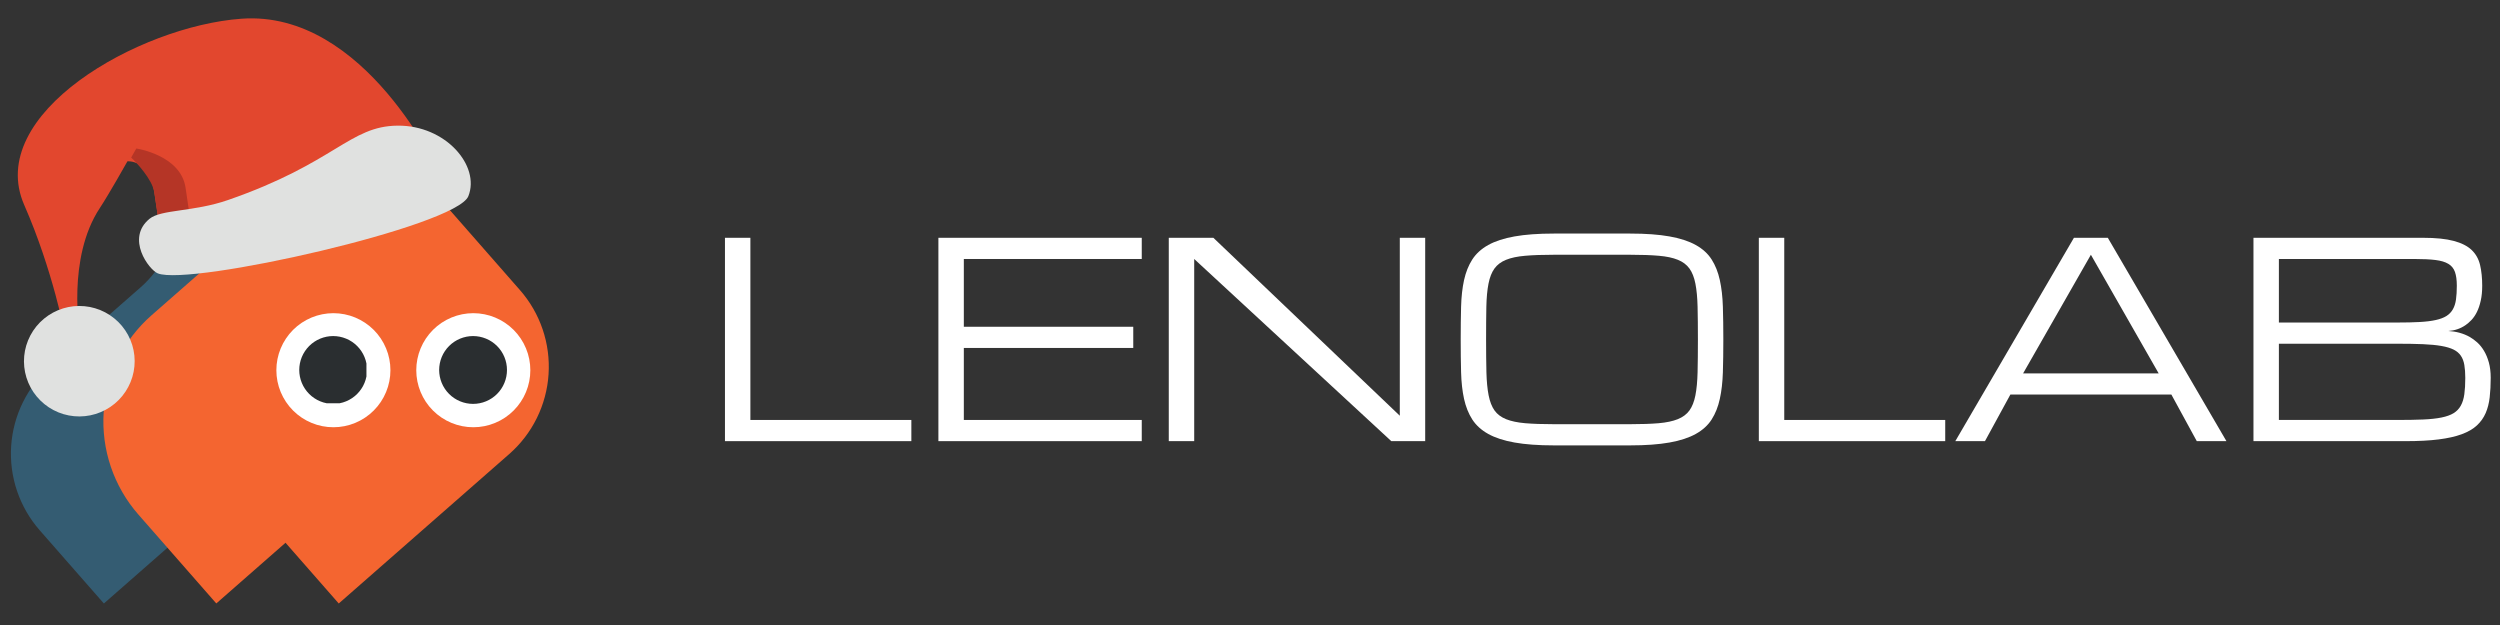 <svg version="1.0" preserveAspectRatio="xMidYMid meet" height="400" viewBox="0 0 1200 300" zoomAndPan="magnify" width="1600" xmlns:xlink="http://www.w3.org/1999/xlink" xmlns="http://www.w3.org/2000/svg"><rect x="0" y="0" width="1200" height="300" fill="#333333" stroke="none"/><defs><g></g><clipPath id="dae1cffc1a"><path clip-rule="nonzero" d="M 5 65 L 151 65 L 151 290 L 5 290 Z M 5 65"></path></clipPath><clipPath id="f969b76c8b"><path clip-rule="nonzero" d="M 49.711 289.805 L -51.641 174.191 L 72.434 65.422 L 173.785 181.039 Z M 49.711 289.805"></path></clipPath><clipPath id="f1840be84a"><path clip-rule="nonzero" d="M 49.711 289.805 L -51.641 174.191 L 72.434 65.422 L 173.785 181.039 Z M 49.711 289.805"></path></clipPath><clipPath id="012513e3d8"><path clip-rule="nonzero" d="M 117 65 L 264 65 L 264 290 L 117 290 Z M 117 65"></path></clipPath><clipPath id="8471bbedbc"><path clip-rule="nonzero" d="M 162.453 289.805 L 61.102 174.191 L 185.176 65.422 L 286.527 181.039 Z M 162.453 289.805"></path></clipPath><clipPath id="e60a90db73"><path clip-rule="nonzero" d="M 162.453 289.805 L 61.102 174.191 L 185.176 65.422 L 286.527 181.039 Z M 162.453 289.805"></path></clipPath><clipPath id="317e6bcab6"><path clip-rule="nonzero" d="M 49 17 L 227 17 L 227 290 L 49 290 Z M 49 17"></path></clipPath><clipPath id="81f313f3e0"><path clip-rule="nonzero" d="M 103.645 289.812 L -19.461 149.383 L 131.121 17.375 L 254.227 157.809 Z M 103.645 289.812"></path></clipPath><clipPath id="dc1dc80804"><path clip-rule="nonzero" d="M 103.645 289.812 L -19.461 149.383 L 131.121 17.375 L 254.227 157.809 Z M 103.645 289.812"></path></clipPath><clipPath id="2fabe5d65f"><path clip-rule="nonzero" d="M 199.809 150.324 L 254.559 150.324 L 254.559 205.074 L 199.809 205.074 Z M 199.809 150.324"></path></clipPath><clipPath id="fc2b189f27"><path clip-rule="nonzero" d="M 210.793 161.309 L 243.043 161.309 L 243.043 193.559 L 210.793 193.559 Z M 210.793 161.309"></path></clipPath><clipPath id="dffbc85a10"><path clip-rule="nonzero" d="M 132.656 150.324 L 187.406 150.324 L 187.406 205.074 L 132.656 205.074 Z M 132.656 150.324"></path></clipPath><clipPath id="a061a73bb8"><path clip-rule="nonzero" d="M 143.641 161.309 L 175.891 161.309 L 175.891 193.559 L 143.641 193.559 Z M 143.641 161.309"></path></clipPath><clipPath id="86752e2385"><path clip-rule="nonzero" d="M 8 8 L 212 8 L 212 161 L 8 161 Z M 8 8"></path></clipPath><clipPath id="19d4b4aa5b"><path clip-rule="nonzero" d="M -11.863 23.234 L 218.477 -8.41 L 243.383 172.887 L 13.047 204.531 Z M -11.863 23.234"></path></clipPath><clipPath id="a88587e44f"><path clip-rule="nonzero" d="M -11.863 23.234 L 218.477 -8.41 L 243.383 172.887 L 13.047 204.531 Z M -11.863 23.234"></path></clipPath><clipPath id="f6a2cebd9a"><path clip-rule="nonzero" d="M -11.863 23.234 L 218.477 -8.41 L 243.383 172.887 L 13.047 204.531 Z M -11.863 23.234"></path></clipPath><clipPath id="8e9e8af345"><path clip-rule="nonzero" d="M 62 71 L 92 71 L 92 108 L 62 108 Z M 62 71"></path></clipPath><clipPath id="41ac49a963"><path clip-rule="nonzero" d="M -11.863 23.234 L 218.477 -8.41 L 243.383 172.887 L 13.047 204.531 Z M -11.863 23.234"></path></clipPath><clipPath id="c70070f81f"><path clip-rule="nonzero" d="M -11.863 23.234 L 218.477 -8.41 L 243.383 172.887 L 13.047 204.531 Z M -11.863 23.234"></path></clipPath><clipPath id="acb648ffdf"><path clip-rule="nonzero" d="M -11.863 23.234 L 218.477 -8.41 L 243.383 172.887 L 13.047 204.531 Z M -11.863 23.234"></path></clipPath><clipPath id="a6c1f35921"><path clip-rule="nonzero" d="M 66 60 L 226 60 L 226 133 L 66 133 Z M 66 60"></path></clipPath><clipPath id="24e777f97f"><path clip-rule="nonzero" d="M -11.863 23.234 L 218.477 -8.41 L 243.383 172.887 L 13.047 204.531 Z M -11.863 23.234"></path></clipPath><clipPath id="00d5f4e889"><path clip-rule="nonzero" d="M -11.863 23.234 L 218.477 -8.41 L 243.383 172.887 L 13.047 204.531 Z M -11.863 23.234"></path></clipPath><clipPath id="777db0d50c"><path clip-rule="nonzero" d="M -11.863 23.234 L 218.477 -8.41 L 243.383 172.887 L 13.047 204.531 Z M -11.863 23.234"></path></clipPath><clipPath id="406f846003"><path clip-rule="nonzero" d="M 11 146 L 65 146 L 65 200 L 11 200 Z M 11 146"></path></clipPath><clipPath id="5345254c74"><path clip-rule="nonzero" d="M -11.863 23.234 L 218.477 -8.41 L 243.383 172.887 L 13.047 204.531 Z M -11.863 23.234"></path></clipPath><clipPath id="dc3095fefd"><path clip-rule="nonzero" d="M -11.863 23.234 L 218.477 -8.41 L 243.383 172.887 L 13.047 204.531 Z M -11.863 23.234"></path></clipPath><clipPath id="a8daa83203"><path clip-rule="nonzero" d="M -11.863 23.234 L 218.477 -8.41 L 243.383 172.887 L 13.047 204.531 Z M -11.863 23.234"></path></clipPath></defs><g clip-path="url(#dae1cffc1a)"><g clip-path="url(#f969b76c8b)"><g clip-path="url(#f1840be84a)"><path fill-rule="nonzero" fill-opacity="1" d="M 136.832 139.23 C 138.035 140.602 139.168 142.031 140.234 143.516 C 141.297 145 142.289 146.531 143.203 148.113 C 144.117 149.695 144.949 151.316 145.703 152.98 C 146.457 154.645 147.129 156.34 147.719 158.07 C 148.305 159.797 148.809 161.551 149.223 163.332 C 149.637 165.109 149.965 166.902 150.203 168.715 C 150.445 170.523 150.594 172.344 150.652 174.168 C 150.715 175.992 150.688 177.816 150.566 179.641 C 150.449 181.461 150.242 183.273 149.945 185.078 C 149.648 186.879 149.262 188.66 148.789 190.426 C 148.32 192.191 147.762 193.926 147.117 195.637 C 146.477 197.348 145.75 199.02 144.945 200.66 C 144.137 202.297 143.254 203.891 142.289 205.441 C 141.324 206.996 140.289 208.496 139.176 209.945 C 138.066 211.395 136.887 212.785 135.637 214.117 C 134.391 215.453 133.078 216.723 131.707 217.926 L 49.863 289.676 L 19.082 254.562 C 17.875 253.188 16.742 251.758 15.68 250.273 C 14.613 248.789 13.625 247.254 12.711 245.672 C 11.797 244.09 10.965 242.469 10.211 240.805 C 9.457 239.141 8.785 237.441 8.195 235.711 C 7.609 233.984 7.109 232.227 6.695 230.449 C 6.277 228.668 5.953 226.875 5.715 225.062 C 5.477 223.25 5.324 221.434 5.266 219.605 C 5.207 217.781 5.234 215.957 5.355 214.133 C 5.473 212.309 5.684 210.496 5.98 208.695 C 6.277 206.891 6.664 205.109 7.137 203.344 C 7.609 201.578 8.168 199.84 8.809 198.129 C 9.453 196.422 10.18 194.746 10.988 193.109 C 11.797 191.469 12.68 189.875 13.645 188.324 C 14.609 186.77 15.648 185.27 16.762 183.82 C 17.875 182.371 19.055 180.98 20.305 179.645 C 21.551 178.312 22.863 177.043 24.238 175.84 L 67.445 137.961 C 68.711 136.852 69.918 135.684 71.066 134.457 C 72.215 133.23 73.305 131.953 74.328 130.617 C 75.352 129.285 76.309 127.906 77.195 126.477 C 78.082 125.051 78.898 123.582 79.645 122.074 C 80.387 120.566 81.055 119.027 81.648 117.453 C 82.242 115.879 82.758 114.281 83.191 112.66 C 83.629 111.035 83.98 109.395 84.258 107.734 C 84.531 106.078 84.723 104.41 84.836 102.73 C 84.945 101.055 84.973 99.375 84.918 97.695 C 84.863 96.016 84.727 94.34 84.508 92.672 C 84.289 91.008 83.988 89.355 83.609 87.719 C 83.227 86.082 82.766 84.465 82.227 82.875 C 81.688 81.281 81.07 79.719 80.375 78.188 C 79.684 76.656 78.918 75.164 78.078 73.707 C 77.238 72.25 76.328 70.84 75.348 69.473 C 74.371 68.105 73.324 66.789 72.219 65.523 Z M 136.832 139.23" fill="#345c72"></path></g></g></g><g clip-path="url(#012513e3d8)"><g clip-path="url(#8471bbedbc)"><g clip-path="url(#e60a90db73)"><path fill-rule="nonzero" fill-opacity="1" d="M 249.574 139.23 C 250.777 140.602 251.91 142.031 252.977 143.516 C 254.039 145 255.031 146.531 255.945 148.113 C 256.859 149.695 257.691 151.316 258.445 152.98 C 259.199 154.645 259.871 156.34 260.461 158.07 C 261.047 159.797 261.551 161.551 261.965 163.332 C 262.379 165.109 262.707 166.902 262.945 168.715 C 263.188 170.523 263.336 172.344 263.395 174.168 C 263.457 175.992 263.426 177.816 263.309 179.641 C 263.191 181.461 262.984 183.273 262.688 185.078 C 262.391 186.879 262.004 188.66 261.531 190.426 C 261.062 192.191 260.504 193.926 259.859 195.637 C 259.219 197.348 258.492 199.02 257.688 200.66 C 256.879 202.297 255.992 203.891 255.031 205.441 C 254.066 206.996 253.027 208.496 251.918 209.945 C 250.809 211.395 249.629 212.785 248.379 214.117 C 247.133 215.453 245.82 216.723 244.449 217.926 L 162.602 289.676 L 131.824 254.562 C 130.617 253.188 129.484 251.758 128.418 250.273 C 127.355 248.789 126.367 247.254 125.453 245.672 C 124.539 244.09 123.707 242.469 122.953 240.805 C 122.195 239.141 121.527 237.441 120.938 235.711 C 120.352 233.984 119.852 232.227 119.438 230.449 C 119.02 228.668 118.695 226.875 118.457 225.062 C 118.215 223.25 118.066 221.434 118.008 219.605 C 117.949 217.781 117.977 215.957 118.098 214.133 C 118.215 212.309 118.426 210.496 118.723 208.695 C 119.02 206.891 119.406 205.109 119.879 203.344 C 120.352 201.578 120.91 199.84 121.551 198.129 C 122.195 196.422 122.922 194.746 123.73 193.109 C 124.539 191.469 125.422 189.875 126.387 188.324 C 127.352 186.77 128.391 185.27 129.504 183.82 C 130.617 182.371 131.797 180.98 133.047 179.645 C 134.293 178.312 135.605 177.043 136.98 175.84 L 180.188 137.961 C 181.453 136.852 182.66 135.684 183.809 134.457 C 184.957 133.23 186.047 131.953 187.07 130.617 C 188.094 129.285 189.051 127.906 189.938 126.477 C 190.824 125.051 191.641 123.582 192.387 122.074 C 193.129 120.566 193.797 119.027 194.391 117.453 C 194.984 115.879 195.496 114.281 195.934 112.66 C 196.371 111.035 196.723 109.395 197 107.734 C 197.273 106.078 197.465 104.41 197.574 102.73 C 197.688 101.055 197.715 99.375 197.66 97.695 C 197.605 96.016 197.469 94.34 197.25 92.672 C 197.031 91.008 196.73 89.355 196.352 87.719 C 195.969 86.082 195.508 84.465 194.969 82.875 C 194.43 81.281 193.812 79.719 193.117 78.188 C 192.426 76.656 191.66 75.164 190.82 73.707 C 189.977 72.25 189.07 70.84 188.09 69.473 C 187.113 68.105 186.066 66.789 184.961 65.523 Z M 249.574 139.23" fill="#f46530"></path></g></g></g><g clip-path="url(#317e6bcab6)"><g clip-path="url(#81f313f3e0)"><g clip-path="url(#dc1dc80804)"><path fill-rule="nonzero" fill-opacity="1" d="M 209.469 106.902 C 210.199 107.734 210.91 108.586 211.602 109.453 C 212.289 110.324 212.957 111.207 213.605 112.109 C 214.25 113.008 214.875 113.926 215.477 114.855 C 216.074 115.789 216.652 116.734 217.207 117.695 C 217.762 118.652 218.293 119.625 218.801 120.613 C 219.309 121.598 219.789 122.594 220.25 123.605 C 220.707 124.613 221.141 125.637 221.547 126.664 C 221.957 127.695 222.336 128.738 222.695 129.785 C 223.051 130.836 223.383 131.895 223.688 132.961 C 223.992 134.027 224.27 135.098 224.523 136.176 C 224.773 137.258 225 138.344 225.199 139.434 C 225.398 140.523 225.57 141.617 225.715 142.719 C 225.859 143.816 225.977 144.918 226.07 146.023 C 226.16 147.129 226.223 148.234 226.262 149.344 C 226.297 150.449 226.309 151.559 226.289 152.668 C 226.273 153.773 226.227 154.883 226.156 155.988 C 226.082 157.094 225.984 158.199 225.859 159.301 C 225.73 160.402 225.578 161.5 225.398 162.594 C 225.219 163.688 225.012 164.777 224.777 165.859 C 224.543 166.941 224.285 168.02 223.996 169.09 C 223.711 170.164 223.398 171.227 223.059 172.281 C 222.723 173.336 222.355 174.383 221.969 175.422 C 221.578 176.461 221.16 177.488 220.723 178.504 C 220.281 179.52 219.816 180.527 219.324 181.523 C 218.836 182.516 218.32 183.496 217.785 184.469 C 217.246 185.438 216.684 186.391 216.098 187.332 C 215.516 188.273 214.906 189.203 214.277 190.113 C 213.645 191.027 212.992 191.922 212.32 192.801 C 211.645 193.68 210.949 194.543 210.23 195.391 C 209.516 196.234 208.777 197.062 208.02 197.871 C 207.262 198.68 206.484 199.473 205.688 200.242 C 204.895 201.016 204.078 201.766 203.246 202.496 L 103.824 289.652 L 66.438 247 C 65.703 246.168 64.992 245.316 64.305 244.445 C 63.613 243.578 62.949 242.691 62.301 241.793 C 61.656 240.891 61.031 239.973 60.43 239.043 C 59.828 238.109 59.254 237.164 58.699 236.203 C 58.145 235.242 57.613 234.27 57.105 233.281 C 56.598 232.297 56.117 231.297 55.66 230.289 C 55.199 229.277 54.77 228.258 54.359 227.227 C 53.953 226.195 53.57 225.152 53.215 224.102 C 52.859 223.051 52.527 221.996 52.223 220.93 C 51.918 219.863 51.641 218.789 51.387 217.707 C 51.137 216.629 50.91 215.543 50.711 214.453 C 50.516 213.359 50.344 212.266 50.195 211.164 C 50.051 210.066 49.934 208.965 49.844 207.859 C 49.754 206.754 49.691 205.648 49.652 204.539 C 49.617 203.43 49.609 202.32 49.625 201.211 C 49.645 200.102 49.688 198.996 49.762 197.891 C 49.836 196.781 49.934 195.68 50.059 194.578 C 50.188 193.477 50.34 192.375 50.52 191.281 C 50.703 190.188 50.91 189.098 51.145 188.016 C 51.379 186.93 51.637 185.852 51.926 184.781 C 52.211 183.711 52.523 182.648 52.863 181.59 C 53.203 180.535 53.566 179.488 53.957 178.449 C 54.348 177.414 54.766 176.387 55.207 175.367 C 55.648 174.352 56.113 173.344 56.605 172.348 C 57.094 171.355 57.609 170.371 58.148 169.402 C 58.688 168.434 59.246 167.477 59.832 166.535 C 60.418 165.594 61.027 164.668 61.66 163.758 C 62.289 162.844 62.941 161.949 63.617 161.066 C 64.293 160.188 64.988 159.324 65.707 158.48 C 66.426 157.633 67.16 156.805 67.918 155.996 C 68.68 155.188 69.457 154.398 70.254 153.625 C 71.051 152.855 71.863 152.102 72.699 151.371 L 125.188 105.359 C 126.723 104.016 128.188 102.598 129.586 101.105 C 130.98 99.617 132.301 98.062 133.543 96.441 C 134.789 94.82 135.949 93.145 137.027 91.41 C 138.109 89.676 139.098 87.895 140.004 86.062 C 140.906 84.23 141.719 82.359 142.438 80.449 C 143.16 78.539 143.785 76.598 144.312 74.625 C 144.84 72.652 145.273 70.66 145.605 68.645 C 145.941 66.629 146.172 64.602 146.309 62.566 C 146.441 60.527 146.477 58.488 146.41 56.449 C 146.344 54.406 146.176 52.375 145.91 50.348 C 145.645 48.324 145.281 46.316 144.82 44.328 C 144.355 42.34 143.797 40.379 143.141 38.445 C 142.484 36.512 141.734 34.613 140.895 32.754 C 140.051 30.891 139.121 29.078 138.098 27.309 C 137.078 25.539 135.973 23.824 134.785 22.164 C 133.598 20.504 132.328 18.906 130.984 17.371 Z M 209.469 106.902" fill="#f46530"></path></g></g></g><g clip-path="url(#2fabe5d65f)"><path fill-rule="nonzero" fill-opacity="1" d="M 254.559 177.699 C 254.559 178.598 254.516 179.492 254.43 180.383 C 254.34 181.277 254.211 182.16 254.035 183.043 C 253.859 183.922 253.641 184.789 253.383 185.648 C 253.121 186.504 252.82 187.348 252.477 188.176 C 252.133 189.004 251.75 189.812 251.328 190.605 C 250.906 191.395 250.445 192.164 249.945 192.91 C 249.449 193.656 248.914 194.375 248.348 195.066 C 247.777 195.762 247.176 196.422 246.543 197.059 C 245.91 197.691 245.246 198.293 244.551 198.863 C 243.859 199.43 243.141 199.965 242.395 200.461 C 241.648 200.961 240.879 201.422 240.09 201.844 C 239.301 202.266 238.488 202.648 237.66 202.992 C 236.832 203.336 235.988 203.637 235.133 203.898 C 234.273 204.156 233.406 204.375 232.527 204.551 C 231.645 204.723 230.762 204.855 229.867 204.945 C 228.977 205.031 228.082 205.074 227.184 205.074 C 226.289 205.074 225.395 205.031 224.5 204.945 C 223.609 204.855 222.723 204.723 221.844 204.551 C 220.965 204.375 220.098 204.156 219.238 203.898 C 218.379 203.637 217.539 203.336 216.711 202.992 C 215.883 202.648 215.07 202.266 214.281 201.844 C 213.488 201.422 212.723 200.961 211.977 200.461 C 211.23 199.965 210.512 199.43 209.82 198.863 C 209.125 198.293 208.461 197.691 207.828 197.059 C 207.195 196.422 206.594 195.762 206.023 195.066 C 205.457 194.375 204.922 193.656 204.422 192.91 C 203.926 192.164 203.465 191.395 203.043 190.605 C 202.621 189.812 202.238 189.004 201.895 188.176 C 201.551 187.348 201.25 186.504 200.988 185.648 C 200.73 184.789 200.512 183.922 200.336 183.043 C 200.16 182.16 200.031 181.277 199.941 180.383 C 199.855 179.492 199.809 178.598 199.809 177.699 C 199.809 176.805 199.855 175.91 199.941 175.016 C 200.031 174.125 200.16 173.238 200.336 172.359 C 200.512 171.48 200.73 170.613 200.988 169.754 C 201.25 168.895 201.551 168.055 201.895 167.227 C 202.238 166.395 202.621 165.586 203.043 164.797 C 203.465 164.004 203.926 163.238 204.422 162.492 C 204.922 161.746 205.457 161.027 206.023 160.336 C 206.594 159.641 207.195 158.977 207.828 158.344 C 208.461 157.711 209.125 157.109 209.82 156.539 C 210.512 155.969 211.23 155.438 211.977 154.938 C 212.723 154.441 213.488 153.98 214.281 153.559 C 215.07 153.137 215.883 152.754 216.711 152.41 C 217.539 152.066 218.379 151.766 219.238 151.504 C 220.098 151.242 220.965 151.027 221.844 150.852 C 222.723 150.676 223.609 150.547 224.5 150.457 C 225.395 150.371 226.289 150.324 227.184 150.324 C 228.082 150.324 228.977 150.371 229.867 150.457 C 230.762 150.547 231.645 150.676 232.527 150.852 C 233.406 151.027 234.273 151.242 235.133 151.504 C 235.988 151.766 236.832 152.066 237.66 152.41 C 238.488 152.754 239.301 153.137 240.09 153.559 C 240.879 153.98 241.648 154.441 242.395 154.938 C 243.141 155.438 243.859 155.969 244.551 156.539 C 245.246 157.109 245.91 157.711 246.543 158.344 C 247.176 158.977 247.777 159.641 248.348 160.336 C 248.914 161.027 249.449 161.746 249.945 162.492 C 250.445 163.238 250.906 164.004 251.328 164.797 C 251.75 165.586 252.133 166.395 252.477 167.227 C 252.82 168.055 253.121 168.895 253.383 169.754 C 253.641 170.613 253.859 171.48 254.035 172.359 C 254.211 173.238 254.34 174.125 254.43 175.016 C 254.516 175.91 254.559 176.805 254.559 177.699 Z M 254.559 177.699" fill="#ffffff"></path></g><g clip-path="url(#fc2b189f27)"><path fill-rule="nonzero" fill-opacity="1" d="M 243.348 177.586 C 243.348 178.121 243.324 178.652 243.27 179.184 C 243.219 179.715 243.141 180.238 243.035 180.762 C 242.934 181.285 242.805 181.801 242.648 182.312 C 242.492 182.824 242.312 183.324 242.109 183.816 C 241.906 184.309 241.68 184.789 241.426 185.262 C 241.176 185.73 240.902 186.188 240.605 186.629 C 240.309 187.074 239.992 187.5 239.656 187.914 C 239.316 188.324 238.957 188.719 238.582 189.098 C 238.203 189.473 237.809 189.832 237.398 190.172 C 236.984 190.508 236.559 190.824 236.117 191.121 C 235.672 191.418 235.215 191.691 234.746 191.941 C 234.273 192.195 233.793 192.422 233.301 192.625 C 232.809 192.828 232.309 193.008 231.797 193.164 C 231.285 193.32 230.77 193.449 230.246 193.551 C 229.727 193.656 229.199 193.734 228.668 193.785 C 228.137 193.84 227.605 193.863 227.07 193.863 C 226.539 193.863 226.008 193.84 225.477 193.785 C 224.945 193.734 224.418 193.656 223.898 193.551 C 223.375 193.449 222.855 193.32 222.348 193.164 C 221.836 193.008 221.336 192.828 220.844 192.625 C 220.352 192.422 219.871 192.195 219.398 191.941 C 218.93 191.691 218.473 191.418 218.027 191.121 C 217.586 190.824 217.156 190.508 216.746 190.172 C 216.332 189.832 215.938 189.473 215.562 189.098 C 215.184 188.719 214.828 188.324 214.488 187.914 C 214.152 187.5 213.836 187.074 213.539 186.629 C 213.242 186.188 212.969 185.73 212.715 185.262 C 212.465 184.789 212.238 184.309 212.035 183.816 C 211.828 183.324 211.652 182.824 211.496 182.312 C 211.34 181.801 211.211 181.285 211.109 180.762 C 211.004 180.238 210.926 179.715 210.875 179.184 C 210.82 178.652 210.793 178.121 210.793 177.586 C 210.793 177.055 210.82 176.523 210.875 175.992 C 210.926 175.461 211.004 174.934 211.109 174.41 C 211.211 173.891 211.34 173.371 211.496 172.863 C 211.652 172.352 211.828 171.852 212.035 171.359 C 212.238 170.867 212.465 170.383 212.715 169.914 C 212.969 169.445 213.242 168.988 213.539 168.543 C 213.836 168.102 214.152 167.672 214.488 167.262 C 214.828 166.848 215.184 166.453 215.562 166.078 C 215.938 165.699 216.332 165.344 216.746 165.004 C 217.156 164.668 217.586 164.348 218.027 164.055 C 218.473 163.758 218.93 163.484 219.398 163.23 C 219.871 162.98 220.352 162.754 220.844 162.551 C 221.336 162.344 221.836 162.164 222.348 162.012 C 222.855 161.855 223.375 161.727 223.898 161.621 C 224.418 161.52 224.945 161.441 225.477 161.387 C 226.008 161.336 226.539 161.309 227.07 161.309 C 227.605 161.309 228.137 161.336 228.668 161.387 C 229.199 161.441 229.727 161.52 230.246 161.621 C 230.77 161.727 231.285 161.855 231.797 162.012 C 232.309 162.164 232.809 162.344 233.301 162.551 C 233.793 162.754 234.273 162.98 234.746 163.23 C 235.215 163.484 235.672 163.758 236.117 164.055 C 236.559 164.348 236.984 164.668 237.398 165.004 C 237.809 165.344 238.203 165.699 238.582 166.078 C 238.957 166.453 239.316 166.848 239.656 167.262 C 239.992 167.672 240.309 168.102 240.605 168.543 C 240.902 168.988 241.176 169.445 241.426 169.914 C 241.68 170.383 241.906 170.867 242.109 171.359 C 242.312 171.852 242.492 172.352 242.648 172.863 C 242.805 173.371 242.934 173.891 243.035 174.41 C 243.141 174.934 243.219 175.461 243.27 175.992 C 243.324 176.523 243.348 177.055 243.348 177.586 Z M 243.348 177.586" fill="#2a2e30"></path></g><g clip-path="url(#dffbc85a10)"><path fill-rule="nonzero" fill-opacity="1" d="M 187.406 177.699 C 187.406 178.598 187.359 179.492 187.273 180.383 C 187.184 181.277 187.055 182.16 186.879 183.043 C 186.703 183.922 186.488 184.789 186.227 185.648 C 185.965 186.504 185.664 187.348 185.32 188.176 C 184.977 189.004 184.594 189.812 184.172 190.605 C 183.75 191.395 183.289 192.164 182.793 192.91 C 182.293 193.656 181.762 194.375 181.191 195.066 C 180.621 195.762 180.02 196.422 179.387 197.059 C 178.754 197.691 178.09 198.293 177.398 198.863 C 176.703 199.43 175.984 199.965 175.238 200.461 C 174.492 200.961 173.727 201.422 172.934 201.844 C 172.145 202.266 171.336 202.648 170.508 202.992 C 169.676 203.336 168.836 203.637 167.977 203.898 C 167.117 204.156 166.25 204.375 165.371 204.551 C 164.492 204.723 163.605 204.855 162.715 204.945 C 161.82 205.031 160.926 205.074 160.031 205.074 C 159.133 205.074 158.238 205.031 157.348 204.945 C 156.453 204.855 155.57 204.723 154.688 204.551 C 153.809 204.375 152.941 204.156 152.082 203.898 C 151.227 203.637 150.383 203.336 149.555 202.992 C 148.727 202.648 147.918 202.266 147.125 201.844 C 146.336 201.422 145.566 200.961 144.82 200.461 C 144.074 199.965 143.355 199.43 142.664 198.863 C 141.969 198.293 141.309 197.691 140.672 197.059 C 140.039 196.422 139.438 195.762 138.867 195.066 C 138.301 194.375 137.766 193.656 137.27 192.91 C 136.77 192.164 136.309 191.395 135.887 190.605 C 135.465 189.812 135.082 189.004 134.738 188.176 C 134.395 187.348 134.094 186.504 133.832 185.648 C 133.574 184.789 133.355 183.922 133.18 183.043 C 133.008 182.16 132.875 181.277 132.785 180.383 C 132.699 179.492 132.656 178.598 132.656 177.699 C 132.656 176.805 132.699 175.91 132.785 175.016 C 132.875 174.125 133.008 173.238 133.18 172.359 C 133.355 171.48 133.574 170.613 133.832 169.754 C 134.094 168.895 134.395 168.055 134.738 167.227 C 135.082 166.395 135.465 165.586 135.887 164.797 C 136.309 164.004 136.77 163.238 137.27 162.492 C 137.766 161.746 138.301 161.027 138.867 160.336 C 139.438 159.641 140.039 158.977 140.672 158.344 C 141.309 157.711 141.969 157.109 142.664 156.539 C 143.355 155.969 144.074 155.438 144.82 154.938 C 145.566 154.441 146.336 153.98 147.125 153.559 C 147.918 153.137 148.727 152.754 149.555 152.41 C 150.383 152.066 151.227 151.766 152.082 151.504 C 152.941 151.242 153.809 151.027 154.688 150.852 C 155.57 150.676 156.453 150.547 157.348 150.457 C 158.238 150.371 159.133 150.324 160.031 150.324 C 160.926 150.324 161.82 150.371 162.715 150.457 C 163.605 150.547 164.492 150.676 165.371 150.852 C 166.25 151.027 167.117 151.242 167.977 151.504 C 168.836 151.766 169.676 152.066 170.508 152.41 C 171.336 152.754 172.145 153.137 172.934 153.559 C 173.727 153.98 174.492 154.441 175.238 154.938 C 175.984 155.438 176.703 155.969 177.398 156.539 C 178.09 157.109 178.754 157.711 179.387 158.344 C 180.02 158.977 180.621 159.641 181.191 160.336 C 181.762 161.027 182.293 161.746 182.793 162.492 C 183.289 163.238 183.75 164.004 184.172 164.797 C 184.594 165.586 184.977 166.395 185.32 167.227 C 185.664 168.055 185.965 168.895 186.227 169.754 C 186.488 170.613 186.703 171.48 186.879 172.359 C 187.055 173.238 187.184 174.125 187.273 175.016 C 187.359 175.91 187.406 176.805 187.406 177.699 Z M 187.406 177.699" fill="#ffffff"></path></g><g clip-path="url(#a061a73bb8)"><path fill-rule="nonzero" fill-opacity="1" d="M 176.195 177.586 C 176.195 178.121 176.168 178.652 176.117 179.184 C 176.062 179.715 175.984 180.238 175.883 180.762 C 175.777 181.285 175.648 181.801 175.492 182.312 C 175.34 182.824 175.16 183.324 174.957 183.816 C 174.75 184.309 174.523 184.789 174.273 185.262 C 174.02 185.73 173.746 186.188 173.449 186.629 C 173.156 187.074 172.836 187.5 172.5 187.914 C 172.16 188.324 171.805 188.719 171.426 189.098 C 171.051 189.473 170.656 189.832 170.242 190.172 C 169.832 190.508 169.402 190.824 168.961 191.121 C 168.516 191.418 168.059 191.691 167.59 191.941 C 167.121 192.195 166.637 192.422 166.145 192.625 C 165.652 192.828 165.152 193.008 164.641 193.164 C 164.133 193.32 163.617 193.449 163.094 193.551 C 162.57 193.656 162.043 193.734 161.512 193.785 C 160.98 193.84 160.449 193.863 159.918 193.863 C 159.383 193.863 158.852 193.84 158.32 193.785 C 157.789 193.734 157.266 193.656 156.742 193.551 C 156.219 193.449 155.703 193.32 155.191 193.164 C 154.684 193.008 154.18 192.828 153.688 192.625 C 153.195 192.422 152.715 192.195 152.242 191.941 C 151.773 191.691 151.316 191.418 150.875 191.121 C 150.43 190.824 150.004 190.508 149.59 190.172 C 149.18 189.832 148.785 189.473 148.406 189.098 C 148.031 188.719 147.672 188.324 147.336 187.914 C 146.996 187.5 146.68 187.074 146.383 186.629 C 146.086 186.188 145.812 185.73 145.562 185.262 C 145.309 184.789 145.082 184.309 144.879 183.816 C 144.676 183.324 144.496 182.824 144.34 182.312 C 144.188 181.801 144.055 181.285 143.953 180.762 C 143.848 180.238 143.77 179.715 143.719 179.184 C 143.664 178.652 143.641 178.121 143.641 177.586 C 143.641 177.055 143.664 176.523 143.719 175.992 C 143.77 175.461 143.848 174.934 143.953 174.41 C 144.055 173.891 144.188 173.371 144.34 172.863 C 144.496 172.352 144.676 171.852 144.879 171.359 C 145.082 170.867 145.309 170.383 145.562 169.914 C 145.812 169.445 146.086 168.988 146.383 168.543 C 146.68 168.102 146.996 167.672 147.336 167.262 C 147.672 166.848 148.031 166.453 148.406 166.078 C 148.785 165.699 149.18 165.344 149.59 165.004 C 150.004 164.668 150.43 164.348 150.875 164.055 C 151.316 163.758 151.773 163.484 152.242 163.23 C 152.715 162.98 153.195 162.754 153.688 162.551 C 154.18 162.344 154.684 162.164 155.191 162.012 C 155.703 161.855 156.219 161.727 156.742 161.621 C 157.266 161.52 157.789 161.441 158.32 161.387 C 158.852 161.336 159.383 161.309 159.918 161.309 C 160.449 161.309 160.98 161.336 161.512 161.387 C 162.043 161.441 162.57 161.52 163.094 161.621 C 163.617 161.727 164.133 161.855 164.641 162.012 C 165.152 162.164 165.652 162.344 166.145 162.551 C 166.637 162.754 167.121 162.98 167.59 163.23 C 168.059 163.484 168.516 163.758 168.961 164.055 C 169.402 164.348 169.832 164.668 170.242 165.004 C 170.656 165.344 171.051 165.699 171.426 166.078 C 171.805 166.453 172.16 166.848 172.5 167.262 C 172.836 167.672 173.156 168.102 173.449 168.543 C 173.746 168.988 174.02 169.445 174.273 169.914 C 174.523 170.383 174.75 170.867 174.957 171.359 C 175.16 171.852 175.34 172.352 175.492 172.863 C 175.648 173.371 175.777 173.891 175.883 174.41 C 175.984 174.934 176.062 175.461 176.117 175.992 C 176.168 176.523 176.195 177.055 176.195 177.586 Z M 176.195 177.586" fill="#2a2e30"></path></g><g clip-path="url(#86752e2385)"><g clip-path="url(#19d4b4aa5b)"><g clip-path="url(#a88587e44f)"><g clip-path="url(#f6a2cebd9a)"><path fill-rule="nonzero" fill-opacity="1" d="M 115.848 8.988 C 66.613 12.551 -7.539 54.684 11.641 98.418 C 25.461 129.926 31.195 160.664 31.195 160.664 L 38.371 160.293 C 38.371 160.293 31.914 123.953 47.992 99.738 C 52.219 93.359 61.172 77.43 61.172 77.43 C 61.172 77.43 71.703 76.406 74.051 92.105 C 76.395 107.805 76.395 107.805 76.395 107.805 L 211.148 83.637 C 211.113 83.734 175.5 4.609 115.848 8.988 Z M 115.848 8.988" fill="#e2472e"></path></g></g></g></g><g clip-path="url(#8e9e8af345)"><g clip-path="url(#41ac49a963)"><g clip-path="url(#c70070f81f)"><g clip-path="url(#acb648ffdf)"><path fill-rule="nonzero" fill-opacity="1" d="M 89.07 90.09 C 86.727 74.391 65.43 71.285 65.43 71.285 C 65.43 71.285 64.438 73.023 62.957 75.629 C 65.227 77.719 73.129 86.105 74.016 92.203 C 76.363 107.902 76.363 107.902 76.363 107.902 L 91.32 105.426 C 91.18 104.406 90.684 101.129 89.07 90.09 Z M 89.07 90.09" fill="#b53526"></path></g></g></g></g><g clip-path="url(#a6c1f35921)"><g clip-path="url(#24e777f97f)"><g clip-path="url(#00d5f4e889)"><g clip-path="url(#777db0d50c)"><path fill-rule="nonzero" fill-opacity="1" d="M 109.48 96.004 C 161 78.133 167.828 60.469 190.895 60.312 C 214.004 60.109 230.574 79.648 224.82 94.152 C 219.117 108.648 91.094 137.449 75.738 131.219 C 71.543 129.535 60.215 114.457 71.805 104.996 C 77.414 100.453 92.895 101.77 109.48 96.004 Z M 109.48 96.004" fill="#e0e1e0"></path></g></g></g></g><g clip-path="url(#406f846003)"><g clip-path="url(#5345254c74)"><g clip-path="url(#dc3095fefd)"><g clip-path="url(#a8daa83203)"><path fill-rule="nonzero" fill-opacity="1" d="M 35.336 147.004 C 36.203 146.914 37.07 146.867 37.941 146.863 C 38.812 146.859 39.68 146.895 40.547 146.977 C 41.414 147.059 42.273 147.18 43.129 147.344 C 43.98 147.508 44.824 147.715 45.66 147.965 C 46.492 148.211 47.312 148.5 48.117 148.828 C 48.926 149.156 49.711 149.52 50.48 149.926 C 51.25 150.332 51.996 150.773 52.723 151.254 C 53.449 151.73 54.148 152.242 54.824 152.793 C 55.5 153.34 56.148 153.918 56.766 154.527 C 57.383 155.141 57.969 155.777 58.527 156.445 C 59.082 157.117 59.602 157.809 60.09 158.527 C 60.574 159.25 61.027 159.988 61.441 160.754 C 61.855 161.516 62.23 162.301 62.566 163.102 C 62.902 163.898 63.199 164.715 63.457 165.543 C 63.715 166.375 63.93 167.215 64.102 168.066 C 64.277 168.918 64.406 169.773 64.496 170.637 C 64.586 171.5 64.633 172.367 64.637 173.234 C 64.641 174.105 64.602 174.969 64.523 175.836 C 64.441 176.699 64.316 177.559 64.152 178.41 C 63.984 179.266 63.777 180.105 63.531 180.938 C 63.281 181.77 62.992 182.59 62.664 183.395 C 62.336 184.199 61.965 184.984 61.559 185.75 C 61.152 186.52 60.711 187.266 60.23 187.992 C 59.75 188.715 59.234 189.414 58.688 190.09 C 58.137 190.762 57.559 191.41 56.945 192.027 C 56.332 192.645 55.691 193.23 55.023 193.785 C 54.352 194.34 53.656 194.859 52.934 195.344 C 52.215 195.832 51.473 196.281 50.707 196.695 C 49.941 197.109 49.156 197.484 48.355 197.82 C 47.551 198.156 46.734 198.453 45.902 198.711 C 45.07 198.965 44.23 199.184 43.375 199.355 C 42.523 199.531 41.664 199.66 40.801 199.75 C 39.934 199.84 39.066 199.887 38.195 199.895 C 37.324 199.898 36.457 199.859 35.59 199.777 C 34.727 199.699 33.863 199.574 33.012 199.41 C 32.156 199.246 31.312 199.039 30.477 198.793 C 29.645 198.543 28.824 198.258 28.02 197.93 C 27.215 197.602 26.426 197.234 25.656 196.828 C 24.887 196.422 24.141 195.98 23.414 195.504 C 22.688 195.023 21.988 194.512 21.312 193.965 C 20.637 193.418 19.988 192.84 19.371 192.227 C 18.754 191.617 18.168 190.977 17.613 190.309 C 17.055 189.641 16.535 188.945 16.047 188.227 C 15.562 187.508 15.109 186.766 14.695 186.004 C 14.285 185.238 13.906 184.457 13.57 183.656 C 13.234 182.855 12.938 182.039 12.68 181.211 C 12.426 180.383 12.211 179.539 12.035 178.691 C 11.863 177.84 11.73 176.98 11.641 176.117 C 11.551 175.254 11.504 174.387 11.5 173.52 C 11.496 172.652 11.535 171.785 11.617 170.922 C 11.695 170.055 11.82 169.195 11.984 168.344 C 12.152 167.492 12.359 166.648 12.605 165.816 C 12.855 164.984 13.145 164.168 13.473 163.363 C 13.805 162.559 14.172 161.773 14.578 161.004 C 14.984 160.234 15.426 159.488 15.906 158.766 C 16.387 158.039 16.902 157.34 17.449 156.668 C 18 155.992 18.578 155.348 19.191 154.73 C 19.805 154.113 20.445 153.527 21.117 152.973 C 21.785 152.418 22.48 151.895 23.203 151.41 C 23.922 150.922 24.668 150.473 25.434 150.059 C 26.199 149.648 26.98 149.273 27.785 148.934 C 28.586 148.598 29.402 148.301 30.234 148.047 C 31.066 147.789 31.906 147.574 32.762 147.398 C 33.613 147.227 34.473 147.094 35.336 147.004 Z M 35.336 147.004" fill="#e0e1e0"></path></g></g></g></g><g fill-opacity="1" fill="#ffffff"><g transform="translate(335.779, 211.752)"><g><path d="M 12.203 0 L 12.203 -97.609 L 24.406 -97.609 L 24.406 -10.172 L 101.672 -10.172 L 101.672 0 Z M 12.203 0"></path></g></g></g><g fill-opacity="1" fill="#ffffff"><g transform="translate(438.229, 211.752)"><g><path d="M 12.203 0 L 12.203 -97.609 L 109.812 -97.609 L 109.812 -87.438 L 24.406 -87.438 L 24.406 -54.906 L 105.734 -54.906 L 105.734 -44.734 L 24.406 -44.734 L 24.406 -10.172 L 109.812 -10.172 L 109.812 0 Z M 12.203 0"></path></g></g></g><g fill-opacity="1" fill="#ffffff"><g transform="translate(548.811, 211.752)"><g><path d="M 24.406 0 L 12.203 0 L 12.203 -97.609 L 33.609 -97.609 L 123.094 -12.203 L 123.094 -97.609 L 135.281 -97.609 L 135.281 0 L 119.016 0 L 24.406 -87.438 Z M 24.406 0"></path></g></g></g><g fill-opacity="1" fill="#ffffff"><g transform="translate(692.996, 211.752)"><g><path d="M 89.531 -99.641 C 96.988 -99.641 103.27 -99.18 108.375 -98.266 C 113.477 -97.359 117.68 -95.984 120.984 -94.141 C 124.297 -92.297 126.836 -89.973 128.609 -87.172 C 130.391 -84.379 131.691 -81.098 132.516 -77.328 C 133.348 -73.555 133.836 -69.297 133.984 -64.547 C 134.129 -59.805 134.203 -54.555 134.203 -48.797 C 134.203 -43.035 134.129 -37.781 133.984 -33.031 C 133.836 -28.289 133.348 -24.035 132.516 -20.266 C 131.691 -16.492 130.391 -13.211 128.609 -10.422 C 126.836 -7.629 124.297 -5.312 120.984 -3.469 C 117.68 -1.625 113.477 -0.25 108.375 0.656 C 103.27 1.57 96.988 2.031 89.531 2.031 L 52.812 2.031 C 45.352 2.031 39.07 1.57 33.969 0.656 C 28.863 -0.25 24.656 -1.625 21.344 -3.469 C 18.039 -5.312 15.488 -7.629 13.688 -10.422 C 11.895 -13.211 10.582 -16.492 9.75 -20.266 C 8.926 -24.035 8.453 -28.289 8.328 -33.031 C 8.203 -37.781 8.141 -43.035 8.141 -48.797 C 8.141 -54.555 8.203 -59.805 8.328 -64.547 C 8.453 -69.297 8.926 -73.555 9.75 -77.328 C 10.582 -81.098 11.895 -84.379 13.688 -87.172 C 15.488 -89.973 18.039 -92.297 21.344 -94.141 C 24.656 -95.984 28.863 -97.359 33.969 -98.266 C 39.07 -99.18 45.352 -99.641 52.812 -99.641 Z M 89.531 -8.141 C 94.914 -8.141 99.457 -8.297 103.156 -8.609 C 106.863 -8.93 109.926 -9.578 112.344 -10.547 C 114.758 -11.523 116.625 -12.922 117.938 -14.734 C 119.25 -16.555 120.203 -18.973 120.797 -21.984 C 121.391 -24.992 121.738 -28.691 121.844 -33.078 C 121.945 -37.461 122 -42.703 122 -48.797 C 122 -54.898 121.945 -60.145 121.844 -64.531 C 121.738 -68.914 121.391 -72.609 120.797 -75.609 C 120.203 -78.617 119.25 -81.035 117.938 -82.859 C 116.625 -84.68 114.77 -86.078 112.375 -87.047 C 109.988 -88.023 106.941 -88.672 103.234 -88.984 C 99.523 -89.305 94.957 -89.469 89.531 -89.469 L 52.812 -89.469 C 47.383 -89.469 42.816 -89.305 39.109 -88.984 C 35.398 -88.672 32.336 -88.023 29.922 -87.047 C 27.516 -86.078 25.656 -84.68 24.344 -82.859 C 23.031 -81.035 22.078 -78.617 21.484 -75.609 C 20.891 -72.609 20.547 -68.914 20.453 -64.531 C 20.367 -60.145 20.328 -54.898 20.328 -48.797 C 20.328 -42.703 20.379 -37.461 20.484 -33.078 C 20.598 -28.691 20.953 -24.992 21.547 -21.984 C 22.141 -18.973 23.082 -16.555 24.375 -14.734 C 25.664 -12.922 27.516 -11.523 29.922 -10.547 C 32.336 -9.578 35.398 -8.93 39.109 -8.609 C 42.816 -8.297 47.383 -8.141 52.812 -8.141 Z M 89.531 -8.141"></path></g></g></g><g fill-opacity="1" fill="#ffffff"><g transform="translate(832.036, 211.752)"><g><path d="M 12.203 0 L 12.203 -97.609 L 24.406 -97.609 L 24.406 -10.172 L 101.672 -10.172 L 101.672 0 Z M 12.203 0"></path></g></g></g><g fill-opacity="1" fill="#ffffff"><g transform="translate(934.486, 211.752)"><g><path d="M 107.766 -22.375 L 30.5 -22.375 L 18.297 0 L 4.062 0 L 61 -97.609 L 77.266 -97.609 L 134.203 0 L 119.969 0 Z M 101.672 -32.531 L 69.141 -89.469 L 36.609 -32.531 Z M 101.672 -32.531"></path></g></g></g><g fill-opacity="1" fill="#ffffff"><g transform="translate(1069.46, 211.752)"><g><path d="M 12.203 0 L 12.203 -97.609 L 93.609 -97.609 C 99.703 -97.609 104.613 -97.109 108.344 -96.109 C 112.07 -95.117 114.941 -93.66 116.953 -91.734 C 118.961 -89.805 120.305 -87.398 120.984 -84.516 C 121.66 -81.629 122 -78.328 122 -74.609 C 122 -71.891 121.766 -69.492 121.297 -67.422 C 120.836 -65.348 120.227 -63.547 119.469 -62.016 C 118.707 -60.492 117.836 -59.211 116.859 -58.172 C 115.879 -57.141 114.883 -56.285 113.875 -55.609 C 111.5 -53.992 108.785 -53.082 105.734 -52.875 C 109.547 -52.656 112.938 -51.723 115.906 -50.078 C 117.176 -49.359 118.414 -48.457 119.625 -47.375 C 120.832 -46.289 121.91 -44.953 122.859 -43.359 C 123.816 -41.773 124.594 -39.91 125.188 -37.766 C 125.781 -35.629 126.078 -33.164 126.078 -30.375 C 126.078 -26.988 125.914 -23.883 125.594 -21.062 C 125.281 -18.25 124.633 -15.719 123.656 -13.469 C 122.688 -11.227 121.289 -9.258 119.469 -7.562 C 117.645 -5.863 115.219 -4.453 112.188 -3.328 C 109.156 -2.211 105.445 -1.379 101.062 -0.828 C 96.676 -0.273 91.438 0 85.344 0 Z M 81.281 -10.172 C 86.02 -10.172 90.125 -10.242 93.594 -10.391 C 97.07 -10.535 100.02 -10.852 102.438 -11.344 C 104.852 -11.832 106.801 -12.531 108.281 -13.438 C 109.758 -14.352 110.91 -15.562 111.734 -17.062 C 112.566 -18.562 113.129 -20.391 113.422 -22.547 C 113.723 -24.711 113.875 -27.32 113.875 -30.375 C 113.875 -32.75 113.723 -34.812 113.422 -36.562 C 113.129 -38.32 112.566 -39.805 111.734 -41.016 C 110.91 -42.223 109.758 -43.195 108.281 -43.938 C 106.801 -44.676 104.852 -45.258 102.438 -45.688 C 100.02 -46.113 97.07 -46.398 93.594 -46.547 C 90.125 -46.691 86.02 -46.766 81.281 -46.766 L 24.406 -46.766 L 24.406 -10.172 Z M 81.281 -56.938 C 85.426 -56.938 89.004 -57.02 92.016 -57.188 C 95.023 -57.352 97.586 -57.672 99.703 -58.141 C 101.816 -58.609 103.531 -59.254 104.844 -60.078 C 106.156 -60.91 107.18 -61.984 107.922 -63.297 C 108.672 -64.609 109.172 -66.188 109.422 -68.031 C 109.68 -69.875 109.812 -72.066 109.812 -74.609 C 109.812 -77.316 109.516 -79.516 108.922 -81.203 C 108.328 -82.898 107.266 -84.203 105.734 -85.109 C 104.211 -86.023 102.148 -86.641 99.547 -86.953 C 96.941 -87.273 93.602 -87.438 89.531 -87.438 L 24.406 -87.438 L 24.406 -56.938 Z M 81.281 -56.938"></path></g></g></g></svg>